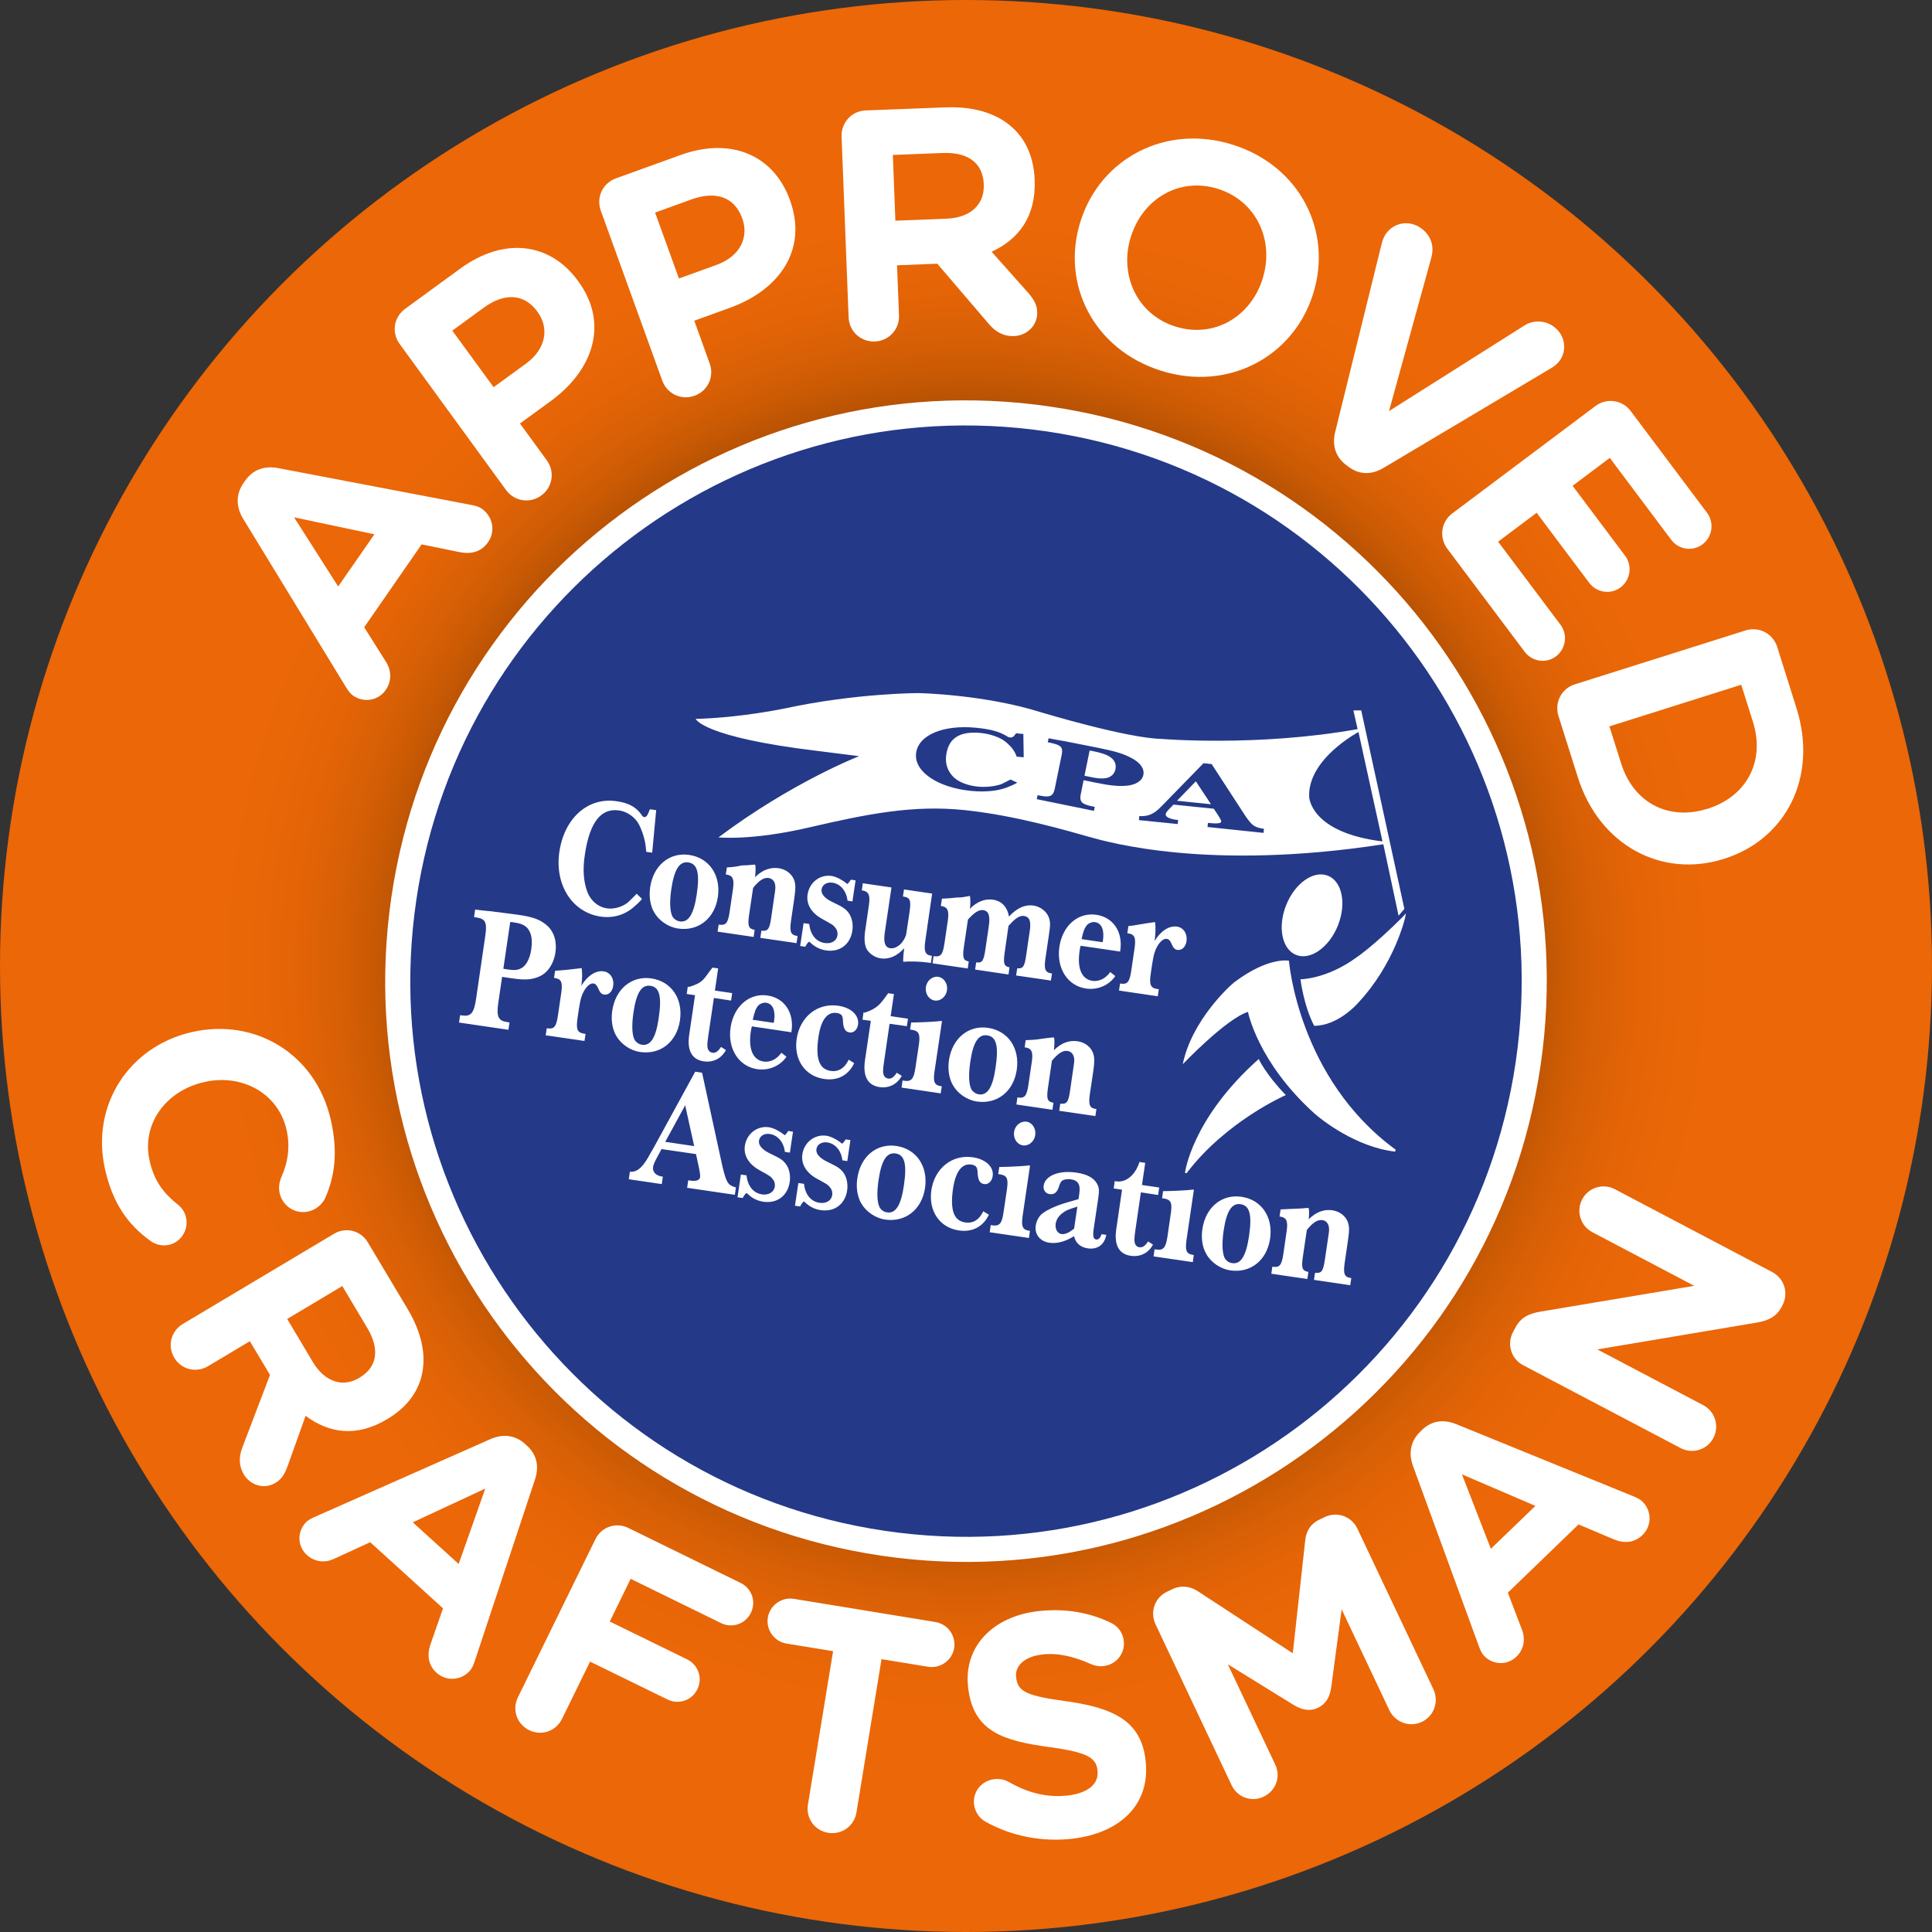 <?xml version="1.0" encoding="utf-8"?>
<!-- Generator: Adobe Illustrator 27.8.0, SVG Export Plug-In . SVG Version: 6.00 Build 0)  -->
<svg version="1.1" id="Layer_1" xmlns="http://www.w3.org/2000/svg" xmlns:xlink="http://www.w3.org/1999/xlink" x="0px" y="0px"
	 viewBox="0 0 266.46 266.46" style="enable-background:new 0 0 266.46 266.46;" xml:space="preserve">
<rect x="0" y="0" width="266.46" height="266.46" fill="#333333" stroke="none"/>
<style type="text/css">
	.st0{fill:url(#SVGID_1_);}
	.st1{fill:#FFFFFF;}
	.st2{fill:#243988;}
	.st3{fill:none;stroke:#FFFFFF;stroke-width:3.462;stroke-miterlimit:10;}
</style>
<g>
	
		<radialGradient id="SVGID_1_" cx="111.293" cy="111.293" r="150.559" gradientTransform="matrix(0.873 0 0 0.873 36.115 36.115)" gradientUnits="userSpaceOnUse">
		<stop  offset="0" style="stop-color:#944300"/>
		<stop  offset="0.546" style="stop-color:#944300"/>
		<stop  offset="0.555" style="stop-color:#9C4700"/>
		<stop  offset="0.589" style="stop-color:#B55103"/>
		<stop  offset="0.625" style="stop-color:#CA5A04"/>
		<stop  offset="0.664" style="stop-color:#D96006"/>
		<stop  offset="0.707" style="stop-color:#E46406"/>
		<stop  offset="0.757" style="stop-color:#EA6707"/>
		<stop  offset="0.828" style="stop-color:#EC6707"/>
		<stop  offset="1" style="stop-color:#EC6707"/>
	</radialGradient>
	<circle class="st0" cx="133.23" cy="133.23" r="133.23"/>
	<g>
		<path class="st1" d="M47.71,94.76L33.53,71.54c-0.98-1.61-1.03-3.35,0.05-4.91l0.23-0.33c1.08-1.56,2.7-2.08,4.55-1.74l26.73,5.1
			c0.54,0.1,0.99,0.24,1.35,0.5c1.53,1.05,1.93,3.09,0.88,4.61c-0.93,1.34-2.32,1.69-3.87,1.39l-5.3-1.08l-7.92,11.43l3.01,4.78
			c0.78,1.25,0.78,2.68-0.04,3.87c-1.03,1.48-3.01,1.81-4.5,0.78C48.3,95.66,47.99,95.22,47.71,94.76 M51.64,73.69l-11.08-2.34
			l6.08,9.54L51.64,73.69z"/>
		<path class="st1" d="M55.12,47.44c-1.15-1.57-0.81-3.71,0.76-4.85l7.62-5.56c6.1-4.44,12.41-3.52,16.21,1.7l0.05,0.07
			c4.31,5.91,1.95,12.32-3.78,16.5l-4.27,3.11l3.7,5.07c1.15,1.57,0.81,3.72-0.76,4.86c-1.57,1.15-3.71,0.81-4.86-0.76L55.12,47.44z
			 M72.53,50.16c2.81-2.05,3.22-4.92,1.63-7.11l-0.05-0.08c-1.84-2.52-4.58-2.59-7.38-0.54l-4.35,3.17l5.7,7.8L72.53,50.16z"/>
		<path class="st1" d="M82.86,29.05c-0.66-1.82,0.26-3.79,2.09-4.45l8.88-3.21c7.09-2.57,12.9,0.09,15.1,6.16l0.03,0.08
			c2.49,6.88-1.57,12.39-8.24,14.8l-4.97,1.8l2.13,5.9c0.66,1.82-0.26,3.79-2.09,4.45c-1.82,0.66-3.8-0.26-4.45-2.09L82.86,29.05z
			 M98.83,36.53c3.27-1.18,4.47-3.83,3.55-6.37l-0.03-0.09c-1.06-2.93-3.67-3.76-6.95-2.58l-5.05,1.83l3.29,9.09L98.83,36.53z"/>
		<path class="st1" d="M116.07,18.84c-0.07-1.94,1.4-3.54,3.34-3.61l10.97-0.42c4.02-0.16,7.17,0.85,9.33,2.85
			c1.83,1.69,2.87,4.13,2.99,7.11l0,0.09c0.19,4.97-2.17,8.13-5.94,9.86l5.06,5.68c0.7,0.83,1.19,1.54,1.23,2.62
			c0.07,1.94-1.5,3.27-3.17,3.33c-1.58,0.06-2.65-0.67-3.5-1.67l-7.11-8.31l-5.55,0.22l0.27,6.9c0.08,1.94-1.4,3.53-3.34,3.61
			c-1.94,0.07-3.54-1.4-3.61-3.34L116.07,18.84z M130.53,30.16c3.39-0.13,5.25-2.01,5.15-4.67v-0.09c-0.12-2.98-2.25-4.43-5.63-4.3
			l-6.91,0.27l0.35,9.07L130.53,30.16z"/>
		<path class="st1" d="M149.02,30.54l0.03-0.09c2.72-8.56,11.71-13.43,21-10.48c9.3,2.95,13.77,12,11.05,20.57l-0.03,0.09
			c-2.72,8.57-11.7,13.44-21,10.48C150.77,48.15,146.3,39.1,149.02,30.54 M174.12,38.51l0.02-0.08c1.64-5.17-0.78-10.67-6.12-12.37
			c-5.34-1.7-10.38,1.35-12.02,6.51l-0.03,0.09c-1.64,5.16,0.78,10.67,6.12,12.37C167.44,46.72,172.48,43.67,174.12,38.51"/>
		<path class="st1" d="M184.15,59.57l6.37-25.8c0.14-0.57,0.32-1.12,0.67-1.59c1.16-1.56,3.28-1.84,4.84-0.68
			c1.45,1.08,1.78,2.61,1.37,4.06l-5.83,21.14l18.74-11.85c1.04-0.64,2.66-0.78,4,0.21c1.53,1.13,1.89,3.21,0.77,4.73
			c-0.33,0.44-0.82,0.8-1.21,1.02l-23.05,13.72c-1.6,0.95-3.28,1-4.8-0.13l-0.36-0.27C184.15,62.99,183.71,61.38,184.15,59.57"/>
		<path class="st1" d="M200.31,70.8l19.73-14.8c1.55-1.16,3.7-0.86,4.87,0.7l10.52,14.02c1.03,1.37,0.75,3.33-0.63,4.36
			c-1.37,1.03-3.3,0.73-4.32-0.65l-8.46-11.28L216.89,67l7.24,9.65c1.03,1.37,0.75,3.34-0.63,4.37c-1.37,1.03-3.3,0.72-4.33-0.65
			l-7.24-9.65l-5.31,3.99l8.6,11.45c1.03,1.38,0.75,3.33-0.63,4.37c-1.37,1.03-3.3,0.72-4.32-0.65l-10.66-14.2
			C198.45,74.11,198.75,71.96,200.31,70.8"/>
		<path class="st1" d="M240.74,86.95c1.86-0.58,3.78,0.42,4.37,2.27l2.66,8.45c2.99,9.48-1.45,18.08-9.94,20.76l-0.09,0.03
			c-8.48,2.68-17.14-1.79-20.13-11.27l-2.67-8.45c-0.58-1.85,0.42-3.78,2.27-4.36L240.74,86.95z M223.59,105.3
			c1.71,5.43,6.53,7.93,11.87,6.25l0.09-0.02c5.34-1.69,7.93-6.53,6.22-11.96l-1.62-5.13l-18.18,5.74L223.59,105.3z"/>
		<path class="st2" d="M210.76,146.71c-6.3,42.82-46.1,72.43-88.93,66.14c-42.82-6.3-72.43-46.11-66.13-88.93
			c6.3-42.82,46.1-72.42,88.93-66.13C187.44,64.08,217.05,103.89,210.76,146.71"/>
		<path class="st3" d="M210.76,146.71c-6.3,42.82-46.1,72.43-88.93,66.14c-42.82-6.3-72.43-46.11-66.13-88.93
			c6.3-42.82,46.1-72.42,88.93-66.13C187.44,64.08,217.05,103.89,210.76,146.71z"/>
		<path class="st1" d="M89.64,111.61l0.86,0.13l-0.55,5.86l-0.83-0.12c-0.07-1.54-0.49-2.72-0.96-3.7c-0.51-1.03-1.61-1.83-2.74-2
			c-2.51-0.37-4.09,1.54-4.77,6.17c-0.32,2.19-0.11,3.72,0.3,4.9c0.43,1.3,1.5,2.25,2.76,2.43c0.92,0.14,2.02-0.16,2.85-0.78
			c0,0,0.99-0.94,1.25-1.24l0.73,0.72c-0.3,0.42-1,1-1,1c-1.27,1.18-2.93,1.7-4.73,1.43c-3.85-0.57-6.34-4.33-5.66-8.94
			c0.7-4.72,4.01-7.54,7.86-6.97c1.64,0.23,2.73,0.75,3.6,2.06c0,0,0.34,0.41,0.71-0.2L89.64,111.61z"/>
		<path class="st1" d="M99.01,123.7c-0.44,2.99-2.71,4.78-5.5,4.36c-1.36-0.2-2.66-1.1-3.32-2.28c-0.52-0.93-0.7-2.15-0.52-3.41
			c0.44-3.01,2.67-4.86,5.39-4.46C97.81,118.32,99.44,120.71,99.01,123.7 M92.59,122.61c-0.29,1.94-0.18,3.41,0.27,3.96
			c0.26,0.3,0.55,0.46,0.91,0.51c1.19,0.17,1.91-0.99,2.32-3.7c0.44-2.98,0.11-4.25-1.17-4.44
			C93.72,118.77,92.99,119.91,92.59,122.61"/>
		<path class="st1" d="M104.16,119.26c0.08,0.35,0.05,1-0.02,1.72c1-1,2.1-1.4,3.25-1.24c1.02,0.15,1.84,0.8,2.15,1.66
			c0.2,0.62,0.2,1.15,0.02,2.43l-0.46,3.15c-0.22,1.51-0.05,1.97,0.82,2.1l0.08,0.02l-0.14,0.98l-5-0.73l0.15-0.99
			c0.9,0.09,1.12-0.19,1.35-1.78l0.5-3.43l0.05-0.38c0.14-0.93-0.22-1.58-0.89-1.68c-0.66-0.1-1.3,0.31-2.15,1.36l-0.55,3.69
			c-0.23,1.55-0.09,1.95,0.72,2.09l0.04,0.01l-0.14,0.98l-4.97-0.73l0.15-0.98l0.08,0.02c0.92,0.13,1.21-0.24,1.43-1.77l0.46-3.13
			c0.2-1.4-0.02-1.88-0.88-2.01l-0.11-0.01l0.15-0.98c1.5-0.07,1.79-0.25,2.05-0.27c0.55-0.01,1.01-0.04,1.68-0.11L104.16,119.26z"
			/>
		<path class="st1" d="M110.83,127.32l0.77,0.11c0.18,1.51,0.96,2.46,2.15,2.63c0.93,0.14,1.65-0.3,1.75-1.07
			c0.05-0.32-0.04-0.72-0.22-0.94c-0.35-0.48-0.38-0.48-1.92-1.33c-1.46-0.81-2.18-2.02-1.98-3.34c0.25-1.68,1.71-2.81,3.32-2.57
			c0.6,0.09,1.46,0.53,2.16,1.11c0.14-0.1,0.27-0.27,0.5-0.6l0.64,0.1l-0.43,2.9l-0.68-0.1c-0.15-1.34-0.97-2.32-2.07-2.48
			c-0.78-0.11-1.41,0.27-1.51,0.92c-0.09,0.62,0.4,1.21,1.44,1.72c1.55,0.75,1.79,0.9,2.24,1.45c0.49,0.62,0.71,1.58,0.57,2.52
			c-0.28,1.91-1.74,3.01-3.64,2.73c-0.8-0.12-1.51-0.47-2.13-1.05c-0.12-0.09-0.12-0.11-0.22-0.15c-0.2,0.16-0.35,0.38-0.5,0.7
			l-0.71-0.11L110.83,127.32z"/>
		<path class="st1" d="M127.62,129.72c-0.22,1.5-0.03,1.97,0.84,2.1l0.07,0.01l-0.14,0.98l-0.36-0.05c-1.04-0.15-2.66-0.2-3.36-0.11
			l-0.1-0.02c-0.02-0.3,0.03-1.06,0.1-1.53l0.01-0.12l0.01-0.05l0.02-0.16c-0.98,1.1-2.11,1.57-3.24,1.41
			c-0.79-0.12-1.55-0.62-1.92-1.26c-0.31-0.52-0.39-1.44-0.23-2.54l0.51-3.48c0.22-1.45-0.02-1.95-0.91-2.09l-0.06-0.01l0.14-0.98
			l3.95,0.58l-0.93,6.28c-0.19,1.3,0.05,1.99,0.76,2.1c0.65,0.1,1.45-0.4,1.88-1.18c0.11-0.15,0.32-0.67,0.32-0.74l0.47-3.12
			c0.22-1.55,0.07-1.95-0.79-2.08l-0.13-0.01l0.15-0.98l3.88,0.57L127.62,129.72z"/>
		<path class="st1" d="M129.91,123.94c1.68-0.06,1.82-0.16,2.01-0.15c0.81,0,1.25-0.12,1.76-0.21l0.1,0.01
			c0.07,0.52,0.07,1.1,0,1.64l-0.01,0.05l-0.04,0.09c0.98-1,2.1-1.45,3.2-1.29c1.21,0.17,2.01,1.01,2.22,2.33
			c1.14-1.2,2.21-1.68,3.38-1.52c0.98,0.15,1.82,0.82,2.13,1.65c0.22,0.68,0.21,1.01-0.01,2.51l-0.46,3.1
			c-0.22,1.51-0.05,1.97,0.82,2.1l0.08,0.02l-0.15,0.97l-4.8-0.7l0.15-0.98l0.06-0.01c0.77,0.04,0.95-0.25,1.18-1.79l0.51-3.48
			c0.18-1.23-0.07-1.85-0.8-1.95c-0.61-0.08-1.2,0.28-2.15,1.38l-0.52,3.62c-0.22,1.52-0.11,1.92,0.59,2.07l0.07,0.01l-0.14,0.99
			l-4.6-0.68l0.14-0.98l0.11,0c0.74,0.06,0.93-0.24,1.16-1.78l0.48-3.25c0.2-1.42-0.02-2.08-0.79-2.19
			c-0.5-0.07-1.05,0.23-1.79,0.98l-0.3,0.32l-0.55,3.7c-0.22,1.52-0.11,1.92,0.6,2.07l0.06,0l-0.14,0.98l-4.85-0.71l0.14-0.99
			l0.07,0.01c0.92,0.13,1.2-0.23,1.43-1.77l0.46-3.13c0.2-1.4-0.03-1.89-0.88-2.02l-0.08-0.01L129.91,123.94z"/>
		<path class="st1" d="M153.82,134.62c-0.87,1.28-2.45,1.95-4.03,1.72c-2.55-0.37-4.11-2.8-3.68-5.75c0.43-2.94,2.58-4.8,5.11-4.42
			c2.3,0.34,3.67,2.35,3.29,4.9l-0.02,0.17l-5.45-0.8c-0.08,0.28-0.11,0.48-0.14,0.69c-0.36,2.44,0.28,3.93,1.78,4.15
			c0.88,0.12,1.8-0.3,2.44-1.22L153.82,134.62z M152.06,129.95c0.04-0.09,0.05-0.19,0.06-0.25c0.21-1.45-0.19-2.38-1.09-2.52
			c-0.39-0.06-0.87,0.13-1.13,0.42c-0.34,0.43-0.49,0.83-0.73,1.92L152.06,129.95z"/>
		<path class="st1" d="M155.63,127.72c0.81-0.05,1.75-0.3,3.68-0.55c0.09,0.66,0.06,1.62-0.06,2.61c0.84-1.4,2-2.14,3.09-1.98
			c0.89,0.13,1.45,0.98,1.3,2.01c-0.11,0.79-0.64,1.29-1.24,1.2c-0.4-0.07-0.57-0.25-0.87-0.94c-0.18-0.38-0.34-0.55-0.6-0.58
			c-0.35-0.05-0.71,0.18-1.08,0.65c-0.51,0.74-0.73,1.38-0.96,2.92l-0.18,1.23c-0.23,1.52-0.02,1.98,0.89,2.11l0.22,0.03l-0.14,0.98
			l-5.35-0.79l0.15-0.98l0.12,0.02c0.9,0.13,1.19-0.23,1.42-1.77l0.45-3.05c0.22-1.5,0.03-1.98-0.87-2.11l-0.12-0.02L155.63,127.72z
			"/>
		<path class="st1" d="M67.49,125.66c1.78,0.22,3.06,0.38,4.06,0.52c2.03,0.3,2.94,0.65,3.88,1.45c0.97,0.84,1.41,2.24,1.17,3.76
			c-0.22,1.54-1.1,2.82-2.25,3.3c-0.98,0.43-1.92,0.5-3.6,0.26l-0.41-0.06l-1.09-0.16l-0.52,3.55c-0.28,1.91-0.02,2.5,1.19,2.68
			l0.35,0.05l-0.15,1.02l-6.81-1l0.15-1.02l0.27,0.04c1.21,0.18,1.63-0.31,1.92-2.22l1.27-8.69c0.28-1.93,0.06-2.42-1.24-2.61
			l-0.3-0.05l0.15-1.03l1,0.12L67.49,125.66z M70.13,133.72c0.77,0.11,1.2,0.08,1.64-0.12c0.75-0.32,1.29-1.29,1.5-2.65
			c0.27-1.8-0.17-3.01-1.26-3.45c-0.2-0.1-0.73-0.23-1.18-0.29l-0.06-0.01l-0.4-0.04l-0.95,6.45L70.13,133.72z"/>
		<path class="st1" d="M76.56,133.89c0.82-0.05,1.72-0.13,3.66-0.37c0.1,0.66,0.09,1.45-0.04,2.43c0.85-1.4,2-2.14,3.09-1.98
			c0.89,0.13,1.45,0.98,1.3,2c-0.11,0.8-0.63,1.29-1.24,1.2c-0.4-0.06-0.56-0.25-0.87-0.94c-0.17-0.38-0.35-0.55-0.59-0.59
			c-0.36-0.05-0.71,0.18-1.08,0.65c-0.51,0.74-0.73,1.38-0.96,2.92l-0.18,1.23c-0.22,1.52-0.02,1.98,0.88,2.12l0.23,0.04l-0.15,0.97
			l-5.35-0.78l0.15-0.98l0.12,0.02c0.9,0.13,1.19-0.23,1.42-1.77l0.45-3.06c0.22-1.5,0.03-1.97-0.86-2.11l-0.13-0.02L76.56,133.89z"
			/>
		<path class="st1" d="M93.78,140.72c-0.44,2.99-2.7,4.78-5.51,4.37c-1.35-0.2-2.65-1.1-3.31-2.28c-0.52-0.93-0.71-2.15-0.52-3.41
			c0.45-3.02,2.68-4.85,5.39-4.46C92.59,135.35,94.22,137.73,93.78,140.72 M87.37,139.63c-0.29,1.93-0.19,3.41,0.27,3.95
			c0.26,0.3,0.55,0.46,0.9,0.51c1.2,0.18,1.92-0.98,2.31-3.69c0.44-2.99,0.12-4.26-1.16-4.44
			C88.48,135.79,87.77,136.92,87.37,139.63"/>
		<path class="st1" d="M98.46,137.64l-0.76,5.14c-0.18,1.23-0.18,1.52-0.07,1.89c0.11,0.3,0.33,0.47,0.61,0.52
			c0.44,0.07,0.79-0.17,1.2-0.8l0.68,0.43c-0.62,1.17-1.76,1.75-3.06,1.56c-1.65-0.25-2.33-1.51-2-3.7l0.8-5.42l-1.15-0.17
			l0.15-1.02c0.08,0.03,0.16,0.05,0.19,0.05c2.04-0.65,1.92-1.03,3.21-2.67l0.79,0.11l-0.45,3.06l2.38,0.35l-0.15,1.03L98.46,137.64
			z"/>
		<path class="st1" d="M108.47,145.74c-0.87,1.28-2.44,1.95-4.03,1.72c-2.54-0.37-4.11-2.8-3.68-5.74c0.43-2.93,2.59-4.8,5.11-4.42
			c2.3,0.34,3.67,2.35,3.3,4.9l-0.02,0.17l-5.45-0.81c-0.08,0.28-0.11,0.48-0.15,0.7c-0.35,2.43,0.28,3.93,1.78,4.15
			c0.87,0.13,1.8-0.3,2.43-1.21L108.47,145.74z M106.71,141.07c0.03-0.09,0.05-0.19,0.05-0.25c0.22-1.45-0.18-2.38-1.08-2.52
			c-0.4-0.06-0.87,0.13-1.13,0.42c-0.34,0.42-0.48,0.84-0.73,1.93L106.71,141.07z"/>
		<path class="st1" d="M117.81,146.63c-0.8,1.68-2.28,2.46-4.16,2.18c-2.63-0.39-4.2-2.68-3.77-5.55c0.45-3.03,2.88-4.97,5.73-4.55
			c1.8,0.26,2.91,1.34,2.73,2.6c-0.1,0.7-0.6,1.17-1.16,1.09c-0.63-0.1-0.89-0.57-0.93-1.71c-0.01-0.62-0.24-0.9-0.83-0.98
			c-1.32-0.2-2.19,0.94-2.54,3.32c-0.43,2.95,0.1,4.43,1.68,4.67c1.06,0.16,1.93-0.36,2.49-1.55L117.81,146.63z"/>
		<path class="st1" d="M122.69,141.2l-0.75,5.14c-0.18,1.24-0.18,1.53-0.07,1.9c0.11,0.3,0.32,0.47,0.61,0.51
			c0.44,0.07,0.79-0.17,1.2-0.8l0.69,0.43c-0.63,1.17-1.78,1.74-3.07,1.55c-1.65-0.25-2.32-1.52-2-3.71l0.8-5.42l-1.15-0.17
			l0.15-1.02c0.08,0.03,0.17,0.06,0.19,0.05c1.8-0.63,2.12-1.18,3.21-2.68l0.79,0.12l-0.45,3.05l2.39,0.35l-0.16,1.03L122.69,141.2z
			"/>
		<path class="st1" d="M128.9,147.69c-0.23,1.52-0.04,1.97,0.86,2.11l0.13,0.02l-0.15,0.98l-5.4-0.8l0.14-0.98l0.25,0.04
			c0.96,0.14,1.3-0.26,1.52-1.76l0.48-3.22c0.21-1.47,0-1.91-0.98-2.05l-0.23-0.04l0.15-0.97c0.87,0.01,3.47-0.11,4.1-0.21
			l0.15,0.02L128.9,147.69z M130.61,136.57c-0.13,0.9-0.9,1.54-1.7,1.42c-0.8-0.12-1.35-0.95-1.21-1.87c0.13-0.88,0.9-1.51,1.69-1.4
			C130.19,134.84,130.74,135.66,130.61,136.57"/>
		<path class="st1" d="M140.23,147.55c-0.44,2.99-2.71,4.78-5.5,4.37c-1.36-0.2-2.66-1.1-3.32-2.28c-0.53-0.94-0.71-2.15-0.53-3.42
			c0.45-3.01,2.68-4.86,5.39-4.46C139.03,142.17,140.67,144.55,140.23,147.55 M133.82,146.46c-0.29,1.93-0.18,3.41,0.27,3.95
			c0.26,0.3,0.56,0.46,0.91,0.52c1.2,0.18,1.92-0.98,2.31-3.69c0.44-2.99,0.12-4.26-1.15-4.44
			C134.94,142.61,134.21,143.75,133.82,146.46"/>
		<path class="st1" d="M145.38,143.11c0.07,0.35,0.05,1-0.02,1.73c1-1,2.1-1.4,3.25-1.23c1.03,0.14,1.85,0.79,2.15,1.65
			c0.21,0.62,0.21,1.14,0.03,2.44l-0.47,3.15c-0.22,1.52-0.06,1.97,0.82,2.1l0.08,0.01l-0.15,0.97l-4.98-0.73l0.14-0.98
			c0.9,0.08,1.12-0.19,1.35-1.78l0.5-3.44l0.05-0.37c0.14-0.94-0.21-1.58-0.88-1.68c-0.67-0.1-1.31,0.31-2.17,1.35l-0.54,3.7
			c-0.23,1.54-0.1,1.94,0.71,2.08l0.04,0l-0.14,0.98l-4.97-0.73l0.14-0.98l0.09,0.02c0.91,0.13,1.21-0.23,1.43-1.77l0.46-3.12
			c0.21-1.4-0.02-1.89-0.88-2.02l-0.1-0.01l0.14-0.99c1.5-0.06,1.78-0.13,2.03-0.17c0.63-0.1,1.02-0.13,1.69-0.21L145.38,143.11z"/>
		<path class="st1" d="M91.24,158.48l-0.38,0.71c-0.56,1.01-0.73,1.39-0.79,1.77c-0.1,0.65,0.38,1.17,1.19,1.3l0.16,0.03l-0.15,1.02
			l-4.55-0.67l0.15-1.03h0.16c0.97,0,1.72-0.73,2.7-2.59l0.35-0.59l5.8-10.62l0.95,0.14l2.79,12.84c0.54,2.27,0.76,2.66,1.77,2.95
			l0.11,0.02l-0.15,1.03l-6.58-0.97l0.15-1.03l0.14,0.02c0.94,0.14,1.43,0,1.5-0.47c0.03-0.21-0.04-0.7-0.17-1.34l-0.4-1.83
			L91.24,158.48z M94.5,152.44l-2.75,5.04l3.99,0.59L94.5,152.44z M102.18,161.99l0.77,0.11c0.18,1.51,0.97,2.46,2.15,2.63
			c0.91,0.13,1.65-0.31,1.76-1.08c0.05-0.32-0.04-0.72-0.22-0.94c-0.36-0.48-0.38-0.48-1.91-1.33c-1.47-0.82-2.19-2.02-2-3.35
			c0.25-1.68,1.72-2.8,3.33-2.56c0.6,0.09,1.46,0.52,2.17,1.1c0.13-0.1,0.27-0.26,0.49-0.59l0.65,0.1l-0.43,2.89l-0.69-0.1
			c-0.15-1.33-0.97-2.3-2.07-2.47c-0.77-0.12-1.4,0.27-1.5,0.92c-0.09,0.6,0.4,1.21,1.43,1.72c1.56,0.75,1.79,0.9,2.24,1.45
			c0.49,0.62,0.71,1.59,0.57,2.52c-0.28,1.91-1.75,3.01-3.64,2.73c-0.8-0.12-1.51-0.46-2.13-1.05c-0.11-0.09-0.11-0.12-0.21-0.15
			c-0.19,0.17-0.35,0.37-0.51,0.69l-0.71-0.1L102.18,161.99z M110.11,163.16l0.77,0.11c0.18,1.5,0.96,2.45,2.15,2.62
			c0.92,0.13,1.64-0.3,1.75-1.07c0.05-0.32-0.04-0.73-0.22-0.94c-0.35-0.48-0.37-0.49-1.92-1.33c-1.45-0.81-2.17-2.01-1.98-3.34
			c0.24-1.68,1.72-2.8,3.32-2.57c0.61,0.09,1.47,0.52,2.16,1.1c0.15-0.1,0.28-0.27,0.5-0.6l0.65,0.1l-0.43,2.9l-0.68-0.11
			c-0.15-1.34-0.97-2.3-2.08-2.47c-0.77-0.1-1.4,0.27-1.5,0.93c-0.09,0.61,0.4,1.2,1.43,1.71c1.56,0.75,1.78,0.91,2.24,1.45
			c0.48,0.62,0.71,1.59,0.57,2.52c-0.28,1.91-1.74,3.01-3.64,2.73c-0.8-0.11-1.51-0.45-2.13-1.04c-0.12-0.09-0.11-0.12-0.22-0.15
			c-0.19,0.16-0.35,0.38-0.5,0.69l-0.71-0.11L110.11,163.16z M127.58,163.84c-0.44,2.99-2.71,4.77-5.51,4.36
			c-1.35-0.2-2.65-1.1-3.31-2.27c-0.52-0.94-0.71-2.16-0.52-3.42c0.44-3.02,2.67-4.86,5.39-4.46
			C126.38,158.46,128.02,160.85,127.58,163.84 M121.17,162.75c-0.29,1.94-0.18,3.41,0.27,3.95c0.25,0.3,0.55,0.47,0.91,0.51
			c1.19,0.18,1.91-0.98,2.31-3.68c0.44-2.99,0.12-4.26-1.15-4.45C122.28,158.91,121.57,160.04,121.17,162.75 M136.39,167.53
			c-0.8,1.67-2.28,2.45-4.16,2.17c-2.64-0.39-4.19-2.69-3.78-5.54c0.45-3.04,2.88-4.97,5.73-4.55c1.79,0.27,2.92,1.34,2.73,2.61
			c-0.1,0.69-0.6,1.17-1.17,1.09c-0.63-0.09-0.87-0.56-0.92-1.71c-0.02-0.62-0.25-0.89-0.84-0.98c-1.31-0.2-2.18,0.94-2.54,3.32
			c-0.42,2.94,0.1,4.43,1.68,4.66c1.07,0.16,1.94-0.36,2.49-1.54L136.39,167.53z M141.05,167.63c-0.22,1.52-0.03,1.97,0.87,2.11
			l0.13,0.02l-0.14,0.98l-5.41-0.79l0.14-0.99l0.25,0.04c0.96,0.14,1.3-0.27,1.51-1.76l0.48-3.23c0.21-1.47,0-1.9-0.98-2.05
			l-0.23-0.04l0.15-0.97c0.88,0,3.47-0.11,4.1-0.22l0.14,0.03L141.05,167.63z M142.78,156.55c-0.13,0.9-0.89,1.53-1.7,1.42
			c-0.81-0.12-1.35-0.95-1.22-1.87c0.13-0.88,0.91-1.51,1.7-1.4C142.36,154.81,142.91,155.64,142.78,156.55 M152.58,170.31
			c-0.26,1.37-1.22,2.06-2.57,1.86c-1-0.15-1.66-0.72-1.88-1.68c-1.22,0.77-2.36,1.05-3.4,0.91c-1.31-0.2-2.07-1.17-1.88-2.4
			c0.07-0.47,0.29-0.96,0.6-1.34c0.52-0.62,2.13-1.39,3.99-1.9l0.46-0.13l0.85-0.25l0.1-0.72c0.19-1.31-0.13-1.86-1.21-2.02
			c-0.45-0.06-0.93,0.03-1.17,0.22c-0.14,0.09-0.29,0.37-0.42,0.8c-0.25,0.8-0.65,1.12-1.28,1.03c-0.57-0.08-0.93-0.57-0.83-1.17
			c0.2-1.38,2.13-2.15,4.53-1.79c1.44,0.21,2.35,0.7,2.81,1.49c0.32,0.57,0.35,0.95,0.18,2.1l-0.62,4.17
			c-0.15,0.98-0.04,1.41,0.34,1.46c0.31,0.05,0.59-0.22,0.74-0.73L152.58,170.31z M148.55,166.43c-1.39,0.43-1.59,0.53-2.2,1.03
			c-0.41,0.35-0.67,0.81-0.75,1.3c-0.11,0.75,0.25,1.37,0.81,1.44c0.46,0.07,1.05-0.19,1.73-0.75l0.45-3.04L148.55,166.43z
			 M157.35,164.45l-0.75,5.15c-0.18,1.23-0.18,1.52-0.07,1.9c0.1,0.3,0.32,0.48,0.6,0.52c0.44,0.07,0.8-0.17,1.21-0.8l0.68,0.43
			c-0.62,1.18-1.78,1.74-3.07,1.55c-1.65-0.24-2.32-1.51-1.99-3.7l0.79-5.42l-1.15-0.17l0.15-1.03c0.08,0.04,0.16,0.05,0.19,0.05
			c1.38,0.2,2.67-0.9,3.21-2.67l0.8,0.12l-0.45,3.05l2.38,0.35l-0.15,1.03L157.35,164.45z M163.65,170.96
			c-0.22,1.52-0.03,1.97,0.87,2.11l0.13,0.02l-0.14,0.98l-5.41-0.79l0.14-0.99l0.25,0.05c0.96,0.13,1.3-0.27,1.52-1.77l0.47-3.23
			c0.22-1.47,0-1.9-0.98-2.05l-0.23-0.03l0.14-0.98c0.88,0.01,3.47-0.11,4.1-0.21l0.15,0.02L163.65,170.96z M175.17,170.84
			c-0.44,2.99-2.7,4.78-5.5,4.37c-1.36-0.21-2.66-1.1-3.31-2.28c-0.53-0.93-0.72-2.15-0.53-3.42c0.45-3.01,2.68-4.85,5.4-4.45
			C173.98,165.46,175.61,167.85,175.17,170.84 M168.76,169.75c-0.28,1.93-0.17,3.4,0.27,3.95c0.26,0.3,0.56,0.47,0.91,0.51
			c1.2,0.18,1.91-0.98,2.32-3.69c0.44-2.99,0.11-4.25-1.17-4.44C169.88,165.91,169.16,167.04,168.76,169.75 M180.49,166.61
			c0.08,0.35,0.07,0.82,0.01,1.55c1-1,2.11-1.41,3.26-1.24c1.02,0.15,1.84,0.8,2.14,1.65c0.21,0.62,0.21,1.15,0.02,2.44l-0.46,3.15
			c-0.22,1.51-0.05,1.97,0.83,2.1l0.08,0.01l-0.15,0.99l-5-0.74l0.15-0.98c0.9,0.09,1.11-0.19,1.35-1.78l0.51-3.43l0.05-0.38
			c0.13-0.93-0.22-1.58-0.88-1.67c-0.67-0.1-1.31,0.3-2.16,1.35l-0.55,3.7c-0.23,1.53-0.09,1.94,0.72,2.08l0.04,0.01l-0.14,0.98
			l-4.97-0.73l0.14-0.97l0.09,0.01c0.92,0.13,1.2-0.23,1.43-1.77l0.45-3.13c0.21-1.4-0.02-1.88-0.87-2.02l-0.11-0.01l0.15-0.98
			c1.5-0.08,1.76-0.08,2.02-0.09c0.55-0.02,1.01-0.05,1.68-0.11L180.49,166.61z"/>
		<path class="st1" d="M193.9,125.96l-0.4,0.46c-4.09,4.09-6.39,5.61-6.39,5.61c-4.15,3.04-7.75,3.03-7.75,3.03s0.44,3.65,1.89,6.42
			c3.35-0.01,6.02-3.12,6.02-3.12c5.12-5.45,6.53-11.83,6.53-11.83 M183.15,120.78c-1.96-0.79-4.54,1.01-5.75,4.02
			c-1.22,3.02-0.61,6.1,1.35,6.9c1.96,0.79,4.54-1.01,5.76-4.02C185.73,124.66,185.12,121.58,183.15,120.78 M172.12,139.56
			c0,0,1.32,6.9,9.12,13.97c0.96,0.87,5.75,4.68,11.17,5.3l0.09-0.26c-13.47-9.83-14.73-26.07-14.73-26.07s-2.79-0.59-7.51,2.95
			c-0.73,0.56-5.94,5.38-7.13,11.32C163.13,146.77,169.12,140.49,172.12,139.56 M173.6,146.06c-9.29,8.27-10.17,15.71-10.17,15.71
			l0.23,0.03c5.43-7.18,13.68-10.77,13.68-10.77C174.59,148.21,173.6,146.06,173.6,146.06 M187.74,97.98l-1.08,0l0.58,2.58
			c-13.81,2.47-27.04,1.35-27.04,1.35c-4.8-0.1-16.55-3.65-16.55-3.65c-7.91-2.5-16.95-2.67-16.95-2.67s-8.64,0-18.37,2.1
			c0,0-6.09,1.3-12.38,1.46c0,0,0.91,2.51,16.75,4.41l5.79,0.73c0,0-9.22,3.57-19.4,11.2c0,0,4.55,0.49,12.55-1.38
			c8-1.86,14.33-3.12,21.4-2.38c7.07,0.73,14.35,2.9,17.1,3.67c2.74,0.77,16.57,4.75,40.65,1.04l2.1,9.86l0.8-0.95L187.74,97.98z
			 M130.48,104.33c-0.11,1.2,0.31,2.06,0.91,2.72c0.65,0.74,2,1.3,3.48,1.44c1.08,0.1,2.3-0.02,3.2-0.33c0,0,1.03-0.49,1.3-0.65
			l0.93,0.43c-0.3,0.22-1.05,0.51-1.05,0.51c-1.33,0.61-3.2,0.84-5.32,0.63c-4.52-0.44-7.84-2.61-7.59-5.13
			c0.25-2.58,3.77-4.02,8.28-3.58c1.92,0.19,3.24,0.51,4.4,1.26c0,0,0.44,0.24,0.8-0.09l0.32-0.4l1,0.09l0.05,3.22l-0.98-0.1
			c-0.26-0.84-0.87-1.51-1.55-2.06c-0.71-0.59-2.08-1.07-3.4-1.2C132.34,100.81,130.73,101.81,130.48,104.33 M155.31,108.37
			c-1.09,0.09-2.18-0.02-4.12-0.41l-0.48-0.1l-1.26-0.26l-0.39,1.92c-0.21,1.03,0.11,1.39,1.52,1.68l0.41,0.08l-0.12,0.55
			l-7.88-1.61l0.11-0.55l0.32,0.06c1.4,0.29,1.84,0.07,2.05-0.95l0.96-4.68c0.21-1.04-0.08-1.35-1.58-1.66l-0.34-0.07l0.11-0.55
			l1.16,0.22l1.1,0.19c2.06,0.41,3.53,0.69,4.69,0.93c2.35,0.48,3.41,0.81,4.55,1.42c1.16,0.62,1.75,1.47,1.57,2.29
			C157.55,107.69,156.62,108.28,155.31,108.37 M166.54,114.06l0.06-0.57l0.16,0.02c1.11,0.11,1.65,0.05,1.67-0.2
			c0.01-0.12-0.12-0.38-0.35-0.75l-0.67-1.02l-5.56-0.57l-0.37,0.38c-0.53,0.54-0.69,0.74-0.71,0.95c-0.04,0.37,0.58,0.67,1.52,0.77
			l0.19,0.02l-0.05,0.56l-5.35-0.54l0.05-0.57l0.19,0.02c1.11,0.03,1.9-0.34,2.84-1.33l0.32-0.32l5.51-5.65l1.12,0.12l4.69,7.21
			c0.89,1.27,1.19,1.5,2.39,1.7l0.13,0.01l-0.05,0.57L166.54,114.06z M180.56,109.91c-0.23-5.23,6.8-8.95,6.8-8.95l3.31,15.09
			C180.69,114.82,180.56,109.91,180.56,109.91 M164.93,107.76l2.09,3.16l-4.69-0.48L164.93,107.76z M153.84,106.1
			c-0.15,0.73-0.73,1.2-1.57,1.25c-0.48,0.04-0.98,0-1.87-0.19l-0.83-0.17l0.71-3.47l0.46,0.07l0.07,0.02
			c0.51,0.1,1.13,0.26,1.36,0.35C153.46,104.38,154.04,105.13,153.84,106.1"/>
		<path class="st1" d="M26.44,142.35l0.09-0.02c8.55-1.94,17,2.91,19.1,12.14c1.02,4.51,0.51,7.83-0.77,10.74
			c-0.36,0.8-1.17,1.62-2.33,1.88c-1.8,0.4-3.55-0.73-3.96-2.53c-0.2-0.9,0-1.58,0.2-2.12c0.95-2.15,1.28-4.26,0.75-6.62
			c-1.15-5.07-6.18-7.76-11.33-6.59l-0.08,0.02c-5.15,1.17-8.64,5.71-7.47,10.86c0.63,2.79,1.91,4.44,3.84,5.99
			c0.55,0.42,1.01,1.03,1.18,1.81c0.37,1.68-0.67,3.4-2.35,3.78c-1.03,0.23-1.97-0.1-2.61-0.58c-2.98-2.17-5.12-5.02-6.21-9.83
			C12.48,152.42,17.82,144.31,26.44,142.35"/>
		<path class="st1" d="M46.07,170.16c1.63-0.97,3.68-0.45,4.65,1.17l5.49,9.19c2.01,3.36,2.62,6.53,1.92,9.31
			c-0.59,2.35-2.2,4.39-4.7,5.88l-0.07,0.04c-4.16,2.49-7.97,1.95-11.21-0.48l-2.5,6.98c-0.38,1-0.76,1.74-1.67,2.27
			c-1.63,0.98-3.5,0.25-4.34-1.15c-0.78-1.32-0.66-2.58-0.2-3.78l3.8-9.96l-2.78-4.65l-5.78,3.45c-1.63,0.97-3.68,0.45-4.65-1.17
			c-0.97-1.62-0.45-3.67,1.17-4.65L46.07,170.16z M43.13,187.82c1.7,2.83,4.17,3.56,6.41,2.22l0.07-0.05c2.5-1.49,2.74-4,1.05-6.83
			l-3.45-5.79l-7.6,4.54L43.13,187.82z"/>
		<path class="st1" d="M43.41,209.21l24.26-10.74c1.68-0.73,3.37-0.56,4.74,0.67l0.29,0.27c1.37,1.25,1.66,2.88,1.09,4.62
			l-8.35,25.18c-0.17,0.5-0.36,0.92-0.66,1.25c-1.22,1.33-3.23,1.46-4.57,0.25c-1.17-1.06-1.33-2.46-0.84-3.92l1.73-4.97
			l-10.04-9.12l-5,2.3c-1.31,0.6-2.69,0.41-3.74-0.54c-1.3-1.18-1.36-3.14-0.18-4.45C42.47,209.66,42.92,209.42,43.41,209.21
			 M63.26,215.7l3.67-10.4l-10,4.66L63.26,215.7z"/>
		<path class="st1" d="M82.12,212.28c0.83-1.7,2.84-2.38,4.53-1.55l15.5,7.59c1.54,0.75,2.17,2.58,1.41,4.12
			c-0.75,1.55-2.58,2.17-4.13,1.41l-12.45-6.1l-2.88,5.89l10.67,5.22c1.54,0.76,2.17,2.58,1.41,4.12c-0.75,1.54-2.58,2.17-4.12,1.41
			l-10.68-5.22l-3.87,7.9c-0.83,1.7-2.83,2.39-4.53,1.55c-1.7-0.83-2.39-2.83-1.55-4.53L82.12,212.28z"/>
		<path class="st1" d="M114.9,227.73l-6.43-1.05c-1.69-0.28-2.85-1.9-2.57-3.59c0.28-1.69,1.89-2.85,3.58-2.58l19.54,3.2
			c1.7,0.28,2.85,1.9,2.58,3.59c-0.28,1.69-1.9,2.85-3.59,2.58l-6.43-1.05l-3.46,21.15c-0.31,1.87-2.02,3.1-3.9,2.8
			c-1.87-0.31-3.1-2.02-2.79-3.89L114.9,227.73z"/>
		<path class="st1" d="M135.9,251.24c-0.8-0.44-1.44-1.34-1.56-2.39c-0.2-1.75,1.05-3.27,2.8-3.47c0.87-0.1,1.52,0.13,2,0.39
			c2.51,1.44,5.17,2.2,8.15,1.86c2.75-0.32,4.29-1.6,4.08-3.4l-0.01-0.09c-0.19-1.7-1.34-2.46-6.61-3.18
			c-6.35-0.87-10.53-2.12-11.22-8.2l-0.01-0.09c-0.64-5.55,3.4-9.74,9.65-10.46c3.72-0.42,7.07,0.17,10.03,1.6
			c0.79,0.35,1.64,1.18,1.79,2.5c0.2,1.75-1.04,3.27-2.79,3.47c-0.66,0.08-1.2-0.04-1.76-0.28c-2.38-1.06-4.56-1.56-6.67-1.32
			c-2.58,0.3-3.8,1.64-3.63,3.12l0.01,0.09c0.23,2.01,1.62,2.52,7.07,3.27c6.4,0.91,10.15,2.73,10.77,8.07l0.01,0.09
			c0.7,6.08-3.55,10.02-10.15,10.78C143.8,254.05,139.59,253.3,135.9,251.24"/>
		<path class="st1" d="M159.37,224.02c-0.81-1.71-0.1-3.7,1.62-4.51l0.67-0.32c1.31-0.62,2.55-0.38,3.54,0.27l13.1,8.56l1.72-15.62
			c0.15-1.33,0.78-2.27,2.01-2.85l0.68-0.32c1.71-0.81,3.7-0.1,4.51,1.62l10.47,22.12c0.8,1.71,0.1,3.71-1.61,4.52
			c-1.67,0.79-3.69,0.04-4.47-1.64l-6.57-13.89l-1.45,10.82c-0.19,1.25-0.7,2.23-1.82,2.76c-1.11,0.52-2.19,0.3-3.28-0.35
			l-9.15-5.65l6.55,13.85c0.79,1.67,0.06,3.62-1.62,4.41c-1.67,0.79-3.6,0.1-4.4-1.57L159.37,224.02z"/>
		<path class="st1" d="M203.97,227.06l-9.1-24.9c-0.62-1.72-0.34-3.4,0.99-4.68l0.28-0.28c1.33-1.29,2.98-1.47,4.68-0.79l24.56,10
			c0.49,0.2,0.9,0.42,1.2,0.74c1.25,1.3,1.24,3.32-0.06,4.57c-1.14,1.1-2.54,1.17-3.96,0.58l-4.85-2.05l-9.75,9.41l1.96,5.14
			c0.5,1.35,0.23,2.71-0.78,3.69c-1.27,1.22-3.22,1.16-4.45-0.11C204.36,228.03,204.15,227.56,203.97,227.06 M211.76,207.69
			l-10.13-4.35l3.99,10.27L211.76,207.69z"/>
		<path class="st1" d="M210.09,188.3c-1.68-0.88-2.3-2.9-1.42-4.58l0.33-0.62c0.76-1.44,1.91-1.93,3.39-2.19l21.28-3.57l-14.06-7.4
			c-1.63-0.86-2.26-2.88-1.4-4.52c0.85-1.64,2.88-2.27,4.52-1.4l21.69,11.42c1.67,0.88,2.3,2.9,1.42,4.57l-0.1,0.2
			c-0.76,1.44-1.91,1.93-3.39,2.19l-22.05,3.71l14.61,7.69c1.63,0.86,2.26,2.88,1.4,4.52c-0.86,1.64-2.88,2.27-4.52,1.4
			L210.09,188.3z"/>
	</g>
</g>
</svg>
